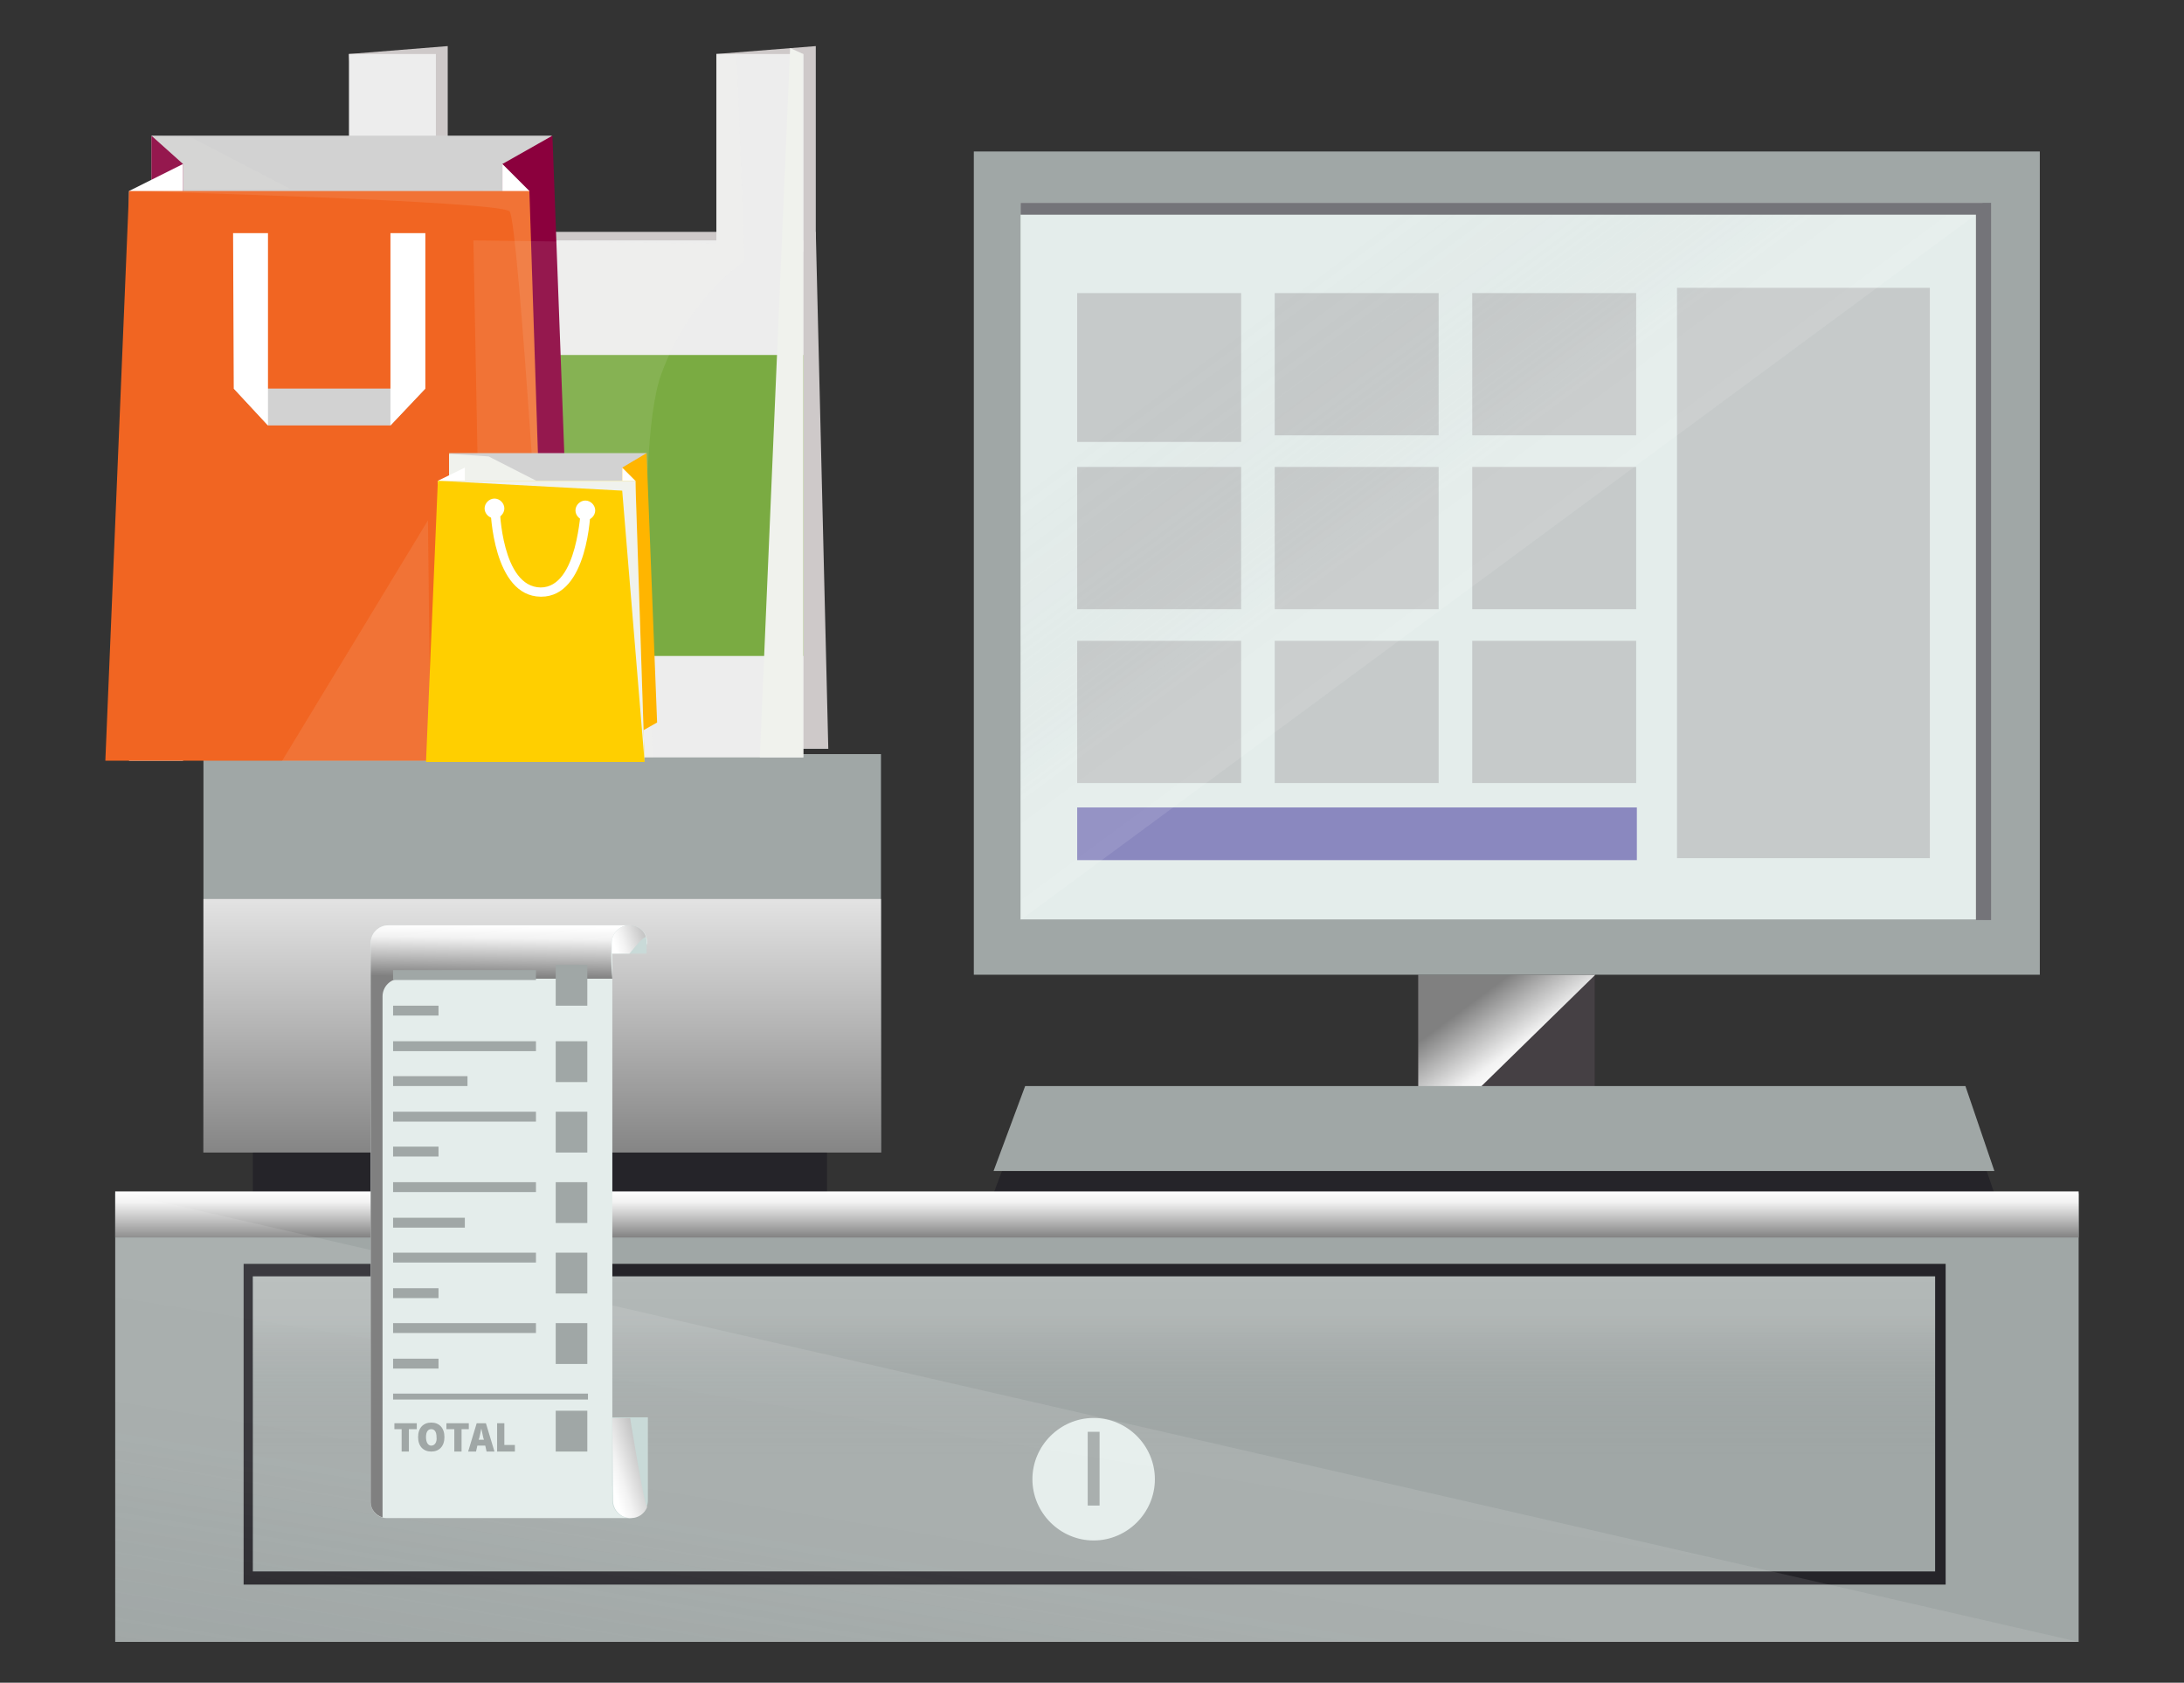 <?xml version="1.0" encoding="utf-8"?>
<!-- Generator: Adobe Illustrator 24.3.0, SVG Export Plug-In . SVG Version: 6.00 Build 0)  -->
<svg version="1.1" id="Layer_1" xmlns="http://www.w3.org/2000/svg" xmlns:xlink="http://www.w3.org/1999/xlink" x="0px" y="0px"
	 viewBox="0 0 331.7 255.5" style="enable-background:new 0 0 331.7 255.5;" xml:space="preserve">
<rect x="0" y="0" width="331.7" height="255.5" fill="#333333" stroke="none"/>
<style type="text/css">
	.st0{fill:#A0A7A6;}
	.st1{fill:#252429;}
	.st2{fill:#454044;}
	.st3{fill:url(#SVGID_1_);}
	.st4{fill:#C1B9C6;}
	.st5{fill:url(#SVGID_2_);}
	.st6{fill:#E4EDEB;}
	.st7{fill:#C6CACA;}
	.st8{fill:#8A88BF;}
	.st9{fill:#747479;}
	.st10{opacity:0.1;fill:url(#SVGID_3_);enable-background:new    ;}
	.st11{fill:url(#SVGID_4_);}
	.st12{opacity:0.2;fill:url(#SVGID_5_);enable-background:new    ;}
	.st13{opacity:0.1;fill:url(#SVGID_6_);enable-background:new    ;}
	.st14{fill:#C9DAD8;}
	.st15{fill:url(#SVGID_7_);}
	.st16{fill:url(#SVGID_8_);}
	.st17{fill:url(#SVGID_9_);}
	.st18{fill:#CEC9C9;}
	.st19{fill:#EDEDED;}
	.st20{fill:#7AAB42;}
	.st21{fill:#D2D2D2;}
	.st22{fill:#8B003D;}
	.st23{opacity:0.1;fill:#F0F2ED;}
	.st24{fill:#FFFFFF;}
	.st25{fill:#F16522;}
	.st26{fill:#FFB500;}
	.st27{fill:#F0F2ED;}
	.st28{fill:#FFCF00;}
</style>
<g>
	<g>
		<g>
			<rect x="30.9" y="114.5" class="st0" width="102.9" height="60.5"/>
			<rect x="38.4" y="174.3" class="st1" width="87.2" height="6.9"/>
			<path class="st2" d="M109,139.7H54.9c-1.4,0-2.6,1.1-2.6,2.6c0,1.4,1.1,2.5,2.6,2.5H109c1.4,0,2.6-1.1,2.6-2.5
				C111.6,140.8,110.4,139.7,109,139.7z"/>
			
				<linearGradient id="SVGID_1_" gradientUnits="userSpaceOnUse" x1="82.35" y1="485.134" x2="82.35" y2="546.977" gradientTransform="matrix(1 0 0 1 0 -370)">
				<stop  offset="0" style="stop-color:#FFFFFF"/>
				<stop  offset="0.242" style="stop-color:#F2F2F2"/>
				<stop  offset="0.662" style="stop-color:#B4B4B4"/>
				<stop  offset="1" style="stop-color:#808080"/>
			</linearGradient>
			<rect x="30.9" y="136.5" class="st3" width="102.9" height="38.5"/>
		</g>
		<g>
			<path class="st4" d="M163,130.9h29.4V52.6H163V130.9z M164.1,53.8h27.2v76h-27.2V53.8z"/>
			<g>
				<rect x="215.4" y="148" class="st2" width="26.8" height="33.2"/>
				
					<linearGradient id="SVGID_2_" gradientUnits="userSpaceOnUse" x1="230.022" y1="532.735" x2="222.709" y2="522.847" gradientTransform="matrix(1 0 0 1 0 -370)">
					<stop  offset="0" style="stop-color:#FFFFFF"/>
					<stop  offset="0.242" style="stop-color:#F2F2F2"/>
					<stop  offset="0.662" style="stop-color:#B4B4B4"/>
					<stop  offset="1" style="stop-color:#808080"/>
				</linearGradient>
				<polygon class="st5" points="215.4,174.3 242.3,148 215.4,148 				"/>
			</g>
			<g>
				<polygon class="st1" points="155.7,168.4 150.9,181.2 302.9,181.2 298.5,168.4 				"/>
				<polygon class="st0" points="155.7,164.9 150.9,177.8 302.9,177.8 298.5,164.9 				"/>
			</g>
			<rect x="147.9" y="23" class="st0" width="161.9" height="125"/>
			<rect x="155" y="30.8" class="st6" width="146.1" height="108.8"/>
			<rect x="254.7" y="43.7" class="st7" width="38.4" height="86.6"/>
			<rect x="163.6" y="44.5" class="st7" width="24.9" height="22.6"/>
			<rect x="193.6" y="44.5" class="st7" width="24.9" height="21.6"/>
			<rect x="223.6" y="44.5" class="st7" width="24.9" height="21.6"/>
			<rect x="163.6" y="70.9" class="st7" width="24.9" height="21.6"/>
			<rect x="193.6" y="70.9" class="st7" width="24.9" height="21.6"/>
			<rect x="223.6" y="70.9" class="st7" width="24.9" height="21.6"/>
			<rect x="163.6" y="97.3" class="st7" width="24.9" height="21.6"/>
			<rect x="193.6" y="97.3" class="st7" width="24.9" height="21.6"/>
			<rect x="223.6" y="97.3" class="st7" width="24.9" height="21.6"/>
			<rect x="163.6" y="122.6" class="st8" width="85" height="8"/>
			<polygon class="st9" points="155,32.6 300.1,32.6 300.1,139.7 302.4,139.7 302.4,30.8 155,30.8 			"/>
			
				<linearGradient id="SVGID_3_" gradientUnits="userSpaceOnUse" x1="226.092" y1="454.179" x2="196.218" y2="413.792" gradientTransform="matrix(1 0 0 1 0 -370)">
				<stop  offset="0" style="stop-color:#FFFFFF"/>
				<stop  offset="0.242" style="stop-color:#F2F2F2"/>
				<stop  offset="0.662" style="stop-color:#B4B4B4;stop-opacity:0.3"/>
				<stop  offset="1" style="stop-color:#808080;stop-opacity:0"/>
			</linearGradient>
			<polygon class="st10" points="155,139.7 300.1,32.6 155,32.6 			"/>
		</g>
		<g>
			<rect x="17.5" y="181.2" class="st0" width="298.2" height="68.1"/>
			<rect x="37" y="191.9" class="st1" width="258.5" height="48.7"/>
			<rect x="38.4" y="193.8" class="st0" width="255.5" height="44.8"/>
			
				<linearGradient id="SVGID_4_" gradientUnits="userSpaceOnUse" x1="166.6" y1="557.988" x2="166.6" y2="550.788" gradientTransform="matrix(1 0 0 1 0 -370)">
				<stop  offset="0" style="stop-color:#808080"/>
				<stop  offset="0.338" style="stop-color:#B4B4B4"/>
				<stop  offset="0.758" style="stop-color:#F2F2F2"/>
				<stop  offset="1" style="stop-color:#FFFFFF"/>
			</linearGradient>
			<rect x="17.5" y="180.9" class="st11" width="298.2" height="7"/>
			
				<linearGradient id="SVGID_5_" gradientUnits="userSpaceOnUse" x1="166.15" y1="591.137" x2="166.15" y2="563.389" gradientTransform="matrix(1 0 0 1 0 -370)">
				<stop  offset="8.204796e-07" style="stop-color:#808080;stop-opacity:0"/>
				<stop  offset="0.338" style="stop-color:#B4B4B4;stop-opacity:0.3"/>
				<stop  offset="0.758" style="stop-color:#F2F2F2"/>
				<stop  offset="1" style="stop-color:#FFFFFF"/>
			</linearGradient>
			<rect x="38.4" y="193.8" class="st12" width="255.5" height="27.1"/>
			<path class="st0" d="M164.1,217.2c-5.1,0-9.3,4.2-9.3,9.3s4.2,9.3,9.3,9.3s9.3-4.2,9.3-9.3C173.4,221.4,169.3,217.2,164.1,217.2z
				"/>
			<path class="st6" d="M166.1,215.3c-5.1,0-9.3,4.2-9.3,9.3s4.2,9.3,9.3,9.3s9.3-4.2,9.3-9.3C175.4,219.5,171.2,215.3,166.1,215.3z
				"/>
			<rect x="165.2" y="217.4" class="st0" width="1.8" height="11.2"/>
			
				<linearGradient id="SVGID_6_" gradientUnits="userSpaceOnUse" x1="152.033" y1="674.11" x2="165.612" y2="591.139" gradientTransform="matrix(1 0 0 1 0 -370)">
				<stop  offset="0" style="stop-color:#808080;stop-opacity:0"/>
				<stop  offset="0.338" style="stop-color:#B4B4B4;stop-opacity:0.3"/>
				<stop  offset="0.758" style="stop-color:#F2F2F2"/>
				<stop  offset="1" style="stop-color:#FFFFFF"/>
			</linearGradient>
			<polygon class="st13" points="17.5,249.3 315.7,249.3 17.5,180.9 			"/>
		</g>
		<g>
			<path class="st6" d="M95.6,140.5H59c-1.5,0-2.7,1.2-2.7,2.7v84.9c0,1.3,1.1,2.4,2.4,2.4h36.7c1.3,0,2.4-1.1,2.4-2.4
				s-1.1-2.4-2.4-2.4H93v-81c0,0,5.3-0.1,5.3-1.6S97.1,140.5,95.6,140.5z"/>
			<path class="st14" d="M93,227.8c0,1.5,1.2,2.7,2.7,2.7s2.7-1.2,2.7-2.7v-12.6H93V227.8z"/>
			<g>
				
					<linearGradient id="SVGID_7_" gradientUnits="userSpaceOnUse" x1="75.997" y1="518.411" x2="76.109" y2="510.562" gradientTransform="matrix(1 0 0 1 0 -370)">
					<stop  offset="0" style="stop-color:#808080"/>
					<stop  offset="0.338" style="stop-color:#B4B4B4"/>
					<stop  offset="0.758" style="stop-color:#F2F2F2"/>
					<stop  offset="1" style="stop-color:#FFFFFF"/>
				</linearGradient>
				<path class="st15" d="M59,140.5c-1.5,0-2.7,1.2-2.7,2.7v84.9c0,1.1,0.8,2,1.8,2.3v-79.1c0-1.5,1.2-2.7,2.7-2.7H93
					c0,0-0.5-4.8,0.2-6.4c0.7-1.7,3.4-1.7,2.5-1.7L59,140.5L59,140.5z"/>
			</g>
			
				<linearGradient id="SVGID_8_" gradientUnits="userSpaceOnUse" x1="99.076" y1="591.416" x2="92.409" y2="593.565" gradientTransform="matrix(1 0 0 1 0 -370)">
				<stop  offset="0" style="stop-color:#B3B3B3"/>
				<stop  offset="1.607258e-02" style="stop-color:#B4B4B4"/>
				<stop  offset="0.758" style="stop-color:#F2F2F2"/>
				<stop  offset="1" style="stop-color:#FFFFFF"/>
			</linearGradient>
			<path class="st16" d="M93,215.2l0.1,12.6c0,1.5,1.2,2.7,2.7,2.7c1.2,0,2.1-0.7,2.5-1.7c-0.4,0.2-2.6-13.5-2.6-13.5H93V215.2z"/>
			<path class="st14" d="M95.6,140.5c-1.5,0-2.7,1.2-2.7,2.7v1.6h5.3v-1.6C98.3,141.7,97.1,140.5,95.6,140.5z"/>
			
				<linearGradient id="SVGID_9_" gradientUnits="userSpaceOnUse" x1="99.141" y1="511.439" x2="93.272" y2="513.331" gradientTransform="matrix(1 0 0 1 0 -370)">
				<stop  offset="0" style="stop-color:#B3B3B3"/>
				<stop  offset="1.607258e-02" style="stop-color:#B4B4B4"/>
				<stop  offset="0.758" style="stop-color:#F2F2F2"/>
				<stop  offset="1" style="stop-color:#FFFFFF"/>
			</linearGradient>
			<path class="st17" d="M95.6,140.5c-1.5,0-2.7,1.2-2.7,2.7v1.6h2.7c0,0,2.1-2.7,2.5-2.5C97.8,141.2,96.8,140.5,95.6,140.5z"/>
			<g>
				<rect x="59.7" y="147.3" class="st0" width="21.7" height="1.5"/>
				<rect x="59.7" y="152.7" class="st0" width="6.9" height="1.5"/>
				<rect x="59.7" y="158.1" class="st0" width="21.7" height="1.5"/>
				<rect x="59.7" y="163.4" class="st0" width="11.3" height="1.5"/>
				<rect x="59.7" y="168.8" class="st0" width="21.7" height="1.5"/>
				<rect x="59.7" y="174.1" class="st0" width="6.9" height="1.5"/>
				<rect x="59.7" y="179.5" class="st0" width="21.7" height="1.5"/>
				<rect x="59.7" y="184.9" class="st0" width="10.9" height="1.5"/>
				<rect x="59.7" y="190.2" class="st0" width="21.7" height="1.5"/>
				<rect x="59.7" y="195.6" class="st0" width="6.9" height="1.5"/>
				<rect x="59.7" y="200.9" class="st0" width="21.7" height="1.5"/>
				<rect x="59.7" y="206.3" class="st0" width="6.9" height="1.5"/>
				<rect x="59.7" y="211.6" class="st0" width="29.6" height="0.9"/>
				<rect x="84.4" y="146.5" class="st0" width="4.8" height="6.2"/>
				<rect x="84.4" y="158.1" class="st0" width="4.8" height="6.2"/>
				<rect x="84.4" y="168.8" class="st0" width="4.8" height="6.2"/>
				<rect x="84.4" y="179.5" class="st0" width="4.8" height="6.2"/>
				<rect x="84.4" y="190.2" class="st0" width="4.8" height="6.2"/>
				<rect x="84.4" y="200.9" class="st0" width="4.8" height="6.2"/>
				<rect x="84.4" y="214.2" class="st0" width="4.8" height="6.2"/>
				<g>
					<polygon class="st0" points="59.9,217 61,217 61,220.4 62.1,220.4 62.1,217 63.3,217 63.3,216.1 59.9,216.1 					"/>
					<path class="st0" d="M65.5,216c-1.2,0-2,0.8-2,2.2s0.8,2.2,2,2.2s2-0.8,2-2.2S66.7,216,65.5,216z M65.5,219.5
						c-0.5,0-0.8-0.5-0.8-1.3s0.3-1.2,0.8-1.2s0.8,0.4,0.8,1.2C66.4,219,66,219.5,65.5,219.5z"/>
					<polygon class="st0" points="67.8,217 69,217 69,220.4 70.1,220.4 70.1,217 71.2,217 71.2,216.1 67.8,216.1 					"/>
					<path class="st0" d="M72.4,216.1l-1.3,4.3h1.2l0.2-0.9h1.2l0.2,0.9h1.2l-1.3-4.3H72.4z M72.7,218.6l0.1-0.3
						c0.1-0.4,0.2-0.9,0.3-1.4l0,0c0.1,0.4,0.2,1,0.3,1.4l0.1,0.3H72.7z"/>
					<polygon class="st0" points="76.6,216.1 75.5,216.1 75.5,220.4 78.2,220.4 78.2,219.4 76.6,219.4 					"/>
				</g>
			</g>
		</g>
	</g>
	<g>
		<g>
			<g>
				<polygon class="st18" points="54.8,35.2 54.8,113.7 125.8,113.7 123.9,35.2 				"/>
				<polygon class="st18" points="110.7,37 123.9,37 123.9,7 108.8,8.2 				"/>
				<polygon class="st18" points="54.8,37 68,37 68,7 53,8.2 				"/>
			</g>
			<rect x="53" y="36.5" class="st19" width="69" height="78.5"/>
			<rect x="108.8" y="8.2" class="st19" width="13.2" height="30"/>
			<rect x="53" y="8.2" class="st19" width="13.2" height="30"/>
			<rect x="53" y="53.9" class="st20" width="69" height="45.7"/>
		</g>
		<g>
			<rect x="23" y="20.6" class="st21" width="60.8" height="81.8"/>
			<polygon class="st22" points="23,113.9 27.8,113.9 27.8,24.9 23,20.6 			"/>
			<polygon class="st23" points="23,20.6 23,28.7 44.1,28.7 29.1,20.9 			"/>
			<polygon class="st24" points="19.6,115.5 27.8,115.5 27.8,24.9 19.6,29 			"/>
			<polygon class="st22" points="76.3,24.9 76.3,109.5 87,103.5 83.9,20.6 			"/>
			<polygon class="st24" points="76.3,115.5 80.4,115.5 80.4,29 76.3,24.9 			"/>
			<polygon class="st25" points="19.6,29 16,115.5 83.2,115.5 80.4,29 			"/>
			<polygon class="st21" points="40.7,64.6 59.3,64.6 64.6,59 35.5,59 			"/>
			<polygon class="st24" points="35.5,59 40.7,64.6 40.7,35.4 35.4,35.4 			"/>
			<path class="st23" d="M19.6,29c0,0,56.4,1.5,57.8,3.1s5.4,68.8,5.4,68.8l-2.4-72L19.6,29L19.6,29z"/>
			<polygon class="st24" points="59.3,64.6 64.6,59 64.6,35.4 59.3,35.4 			"/>
		</g>
		<path class="st23" d="M108.8,8.2V37l-36.9-0.5l1.5,78.5h25.8c0,0-3.1-46.2,1.2-58.1s12.7-17.3,12.7-17.3l-1.2-31.4
			C111.9,8.2,108.8,8.2,108.8,8.2z"/>
		<polygon class="st23" points="42.8,115.6 65.4,115.6 65,79 		"/>
		<g>
			<rect x="68.2" y="68.8" class="st21" width="30" height="40.3"/>
			<polygon class="st26" points="68.2,114.9 70.6,114.9 70.6,71 68.2,68.8 			"/>
			<polygon class="st27" points="68.2,68.9 68.2,77 89.3,77 74.2,69.3 			"/>
			<polygon class="st24" points="66.5,115.7 70.6,115.7 70.6,71 66.5,73 			"/>
			<polygon class="st26" points="94.5,71 94.5,112.7 99.8,109.7 98.2,68.8 			"/>
			<polygon class="st24" points="94.5,115.7 96.5,115.7 96.5,73 94.5,71 			"/>
			<polygon class="st28" points="66.5,73 64.7,115.7 97.9,115.7 96.5,73 			"/>
			<path class="st24" d="M82.1,89.2C82,89.2,82,89.2,82.1,89.2c-5.9-0.1-6.2-11.9-6.2-12h-1.4c0,0.5,0.4,13.3,7.6,13.4h0.1
				c7.1,0,7.5-12.8,7.5-13.4h-1.4C88.1,77.3,87.8,89.2,82.1,89.2z"/>
			<path class="st24" d="M88.9,76c-0.8,0-1.5,0.7-1.5,1.5s0.7,1.5,1.5,1.5s1.5-0.7,1.5-1.5S89.7,76,88.9,76z"/>
			<path class="st24" d="M75.1,75.7c-0.8,0-1.5,0.7-1.5,1.5s0.7,1.5,1.5,1.5s1.5-0.7,1.5-1.5C76.6,76.4,75.9,75.7,75.1,75.7z"/>
			<polygon class="st27" points="66.5,73 94.5,74.5 97.9,115.7 96.5,73 			"/>
		</g>
		<polygon class="st27" points="115.4,115 122,115 122,8.2 120,7.3 		"/>
	</g>
</g>
</svg>
